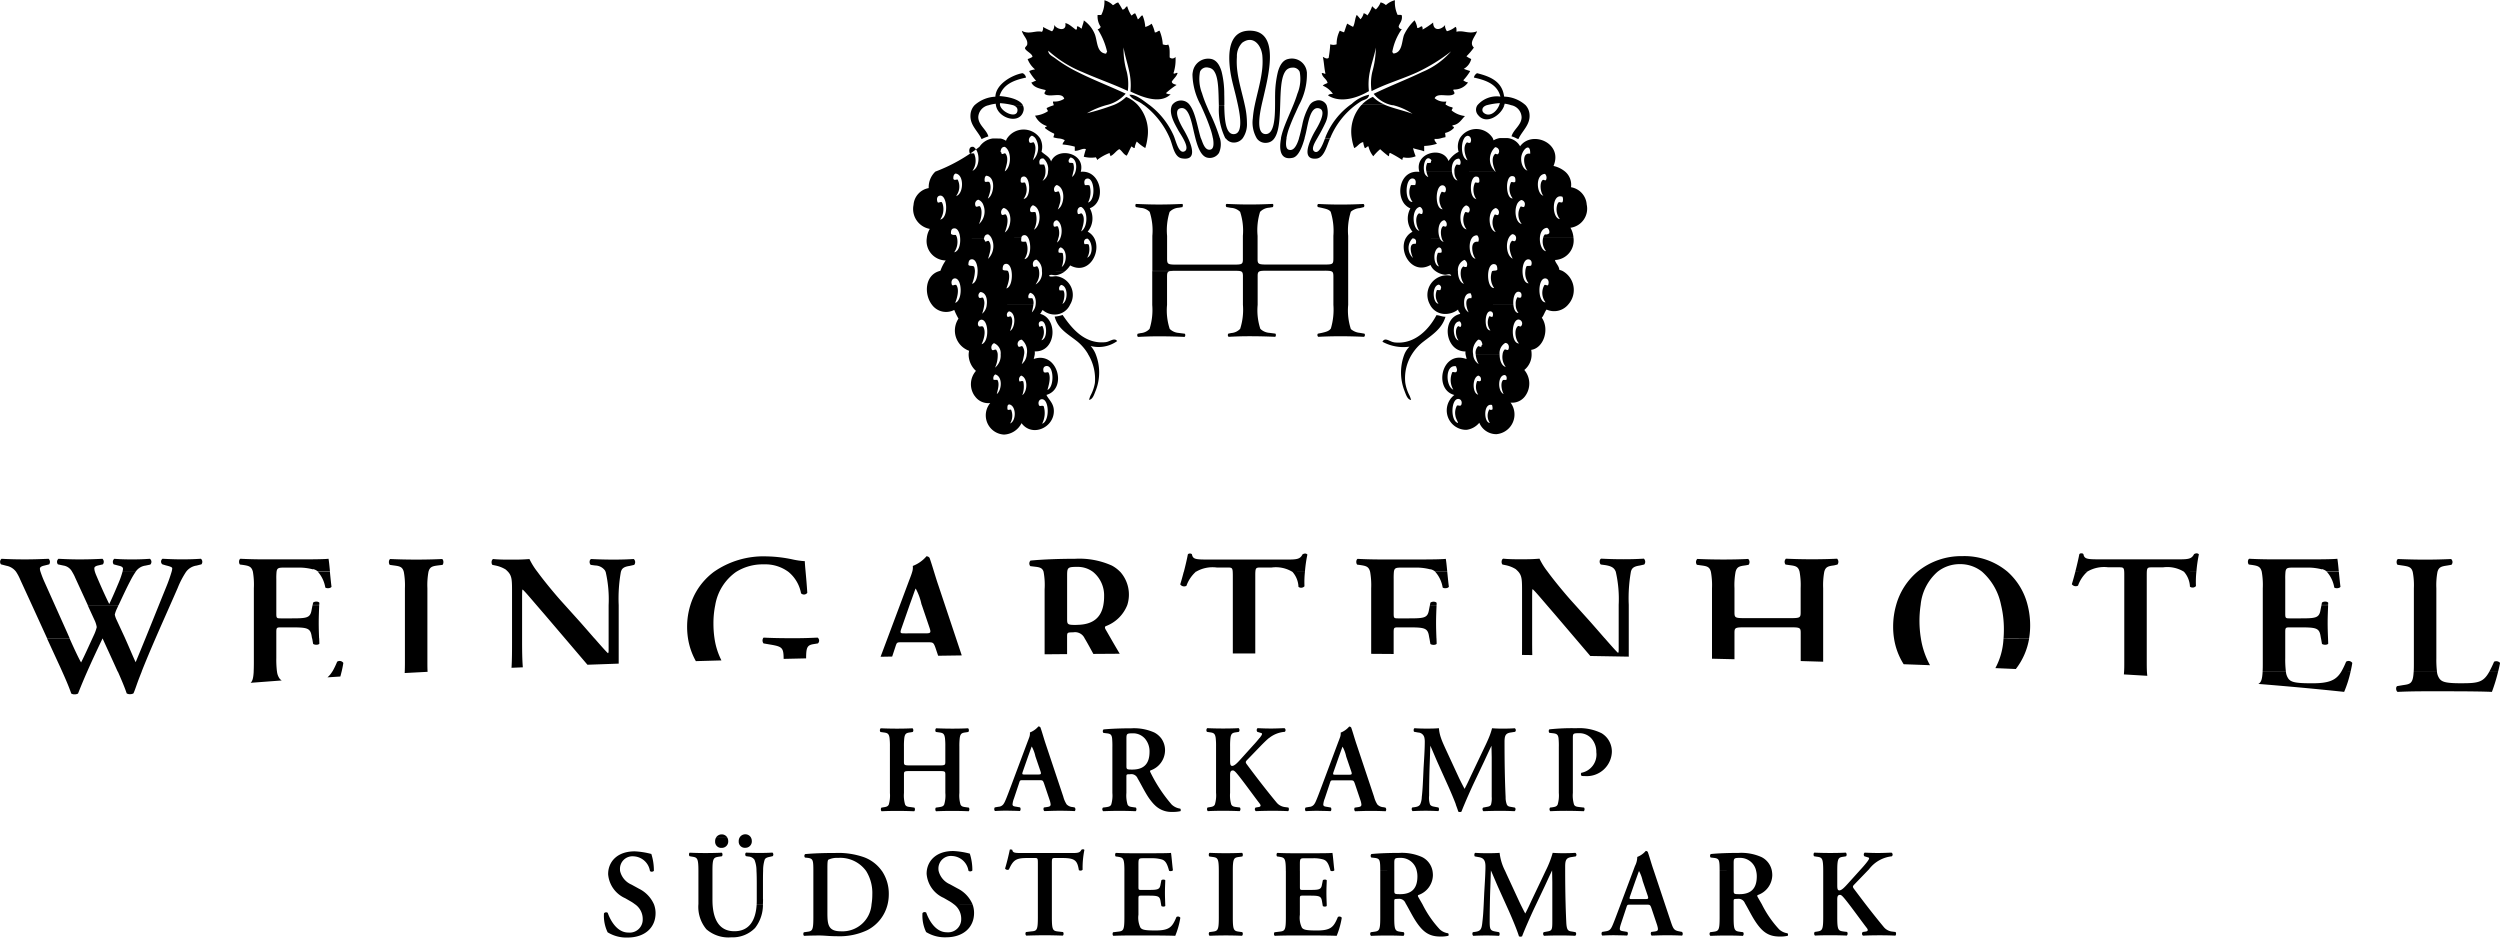 <?xml version="1.0" encoding="UTF-8" standalone="no"?><svg xmlns="http://www.w3.org/2000/svg" width="280" height="105" viewBox="0 0 280 105"><g transform="translate(-152.968 -498.114)"><path d="M377.36,569.614a7.734,7.734,0,0,1-.91,3.329l2.291.1a7.59,7.59,0,0,0,1.492-3.434ZM344.51,602.52a.286.286,0,0,0,.029.411q.935-.041,1.828-.04c.6,0,1.208.013,1.8.04a.314.314,0,0,0,.027-.411l-.3-.04c-.638-.085-.76-.125-.76-1.6v-1.782c0-.293.012-.308.419-.308a.761.761,0,0,1,.842.474c.024.045.051.088.078.135.309.531.655,1.223.993,1.76.825,1.3,1.531,1.847,2.831,1.847a3.53,3.53,0,0,0,.9-.085.261.261,0,0,0-.027-.281,1.71,1.71,0,0,1-.935-.436,11.877,11.877,0,0,1-1.94-2.81h0c-.143-.253-.3-.519-.458-.8-.054-.083-.083-.2,0-.236a2.4,2.4,0,0,0,1.626-2.206,2.8,2.8,0,0,0-.041-.486,2.172,2.172,0,0,0-1.152-1.552,5.539,5.539,0,0,0-2.576-.474c-1.113,0-2.264.04-3.119.125a.289.289,0,0,0-.012.391l.351.04c.621.068.65.228.652,1.464l1.573.005v-.784c0-.642.012-.685.718-.685a1.815,1.815,0,0,1,1.8,1.466l1.616,0h-1.616a2.52,2.52,0,0,1,.071.6c0,1.329-.609,2-1.938,2-.65,0-.65-.028-.65-.474v-2.121h-1.573v5.214c0,1.479-.122,1.519-.76,1.6Zm-14.389-17.5a2.881,2.881,0,0,0,.338.013,2.814,2.814,0,0,0,3.038-2.707,2.421,2.421,0,0,0-.531-1.552,2.382,2.382,0,0,0-.623-.541,5.643,5.643,0,0,0-2.831-.559,23.988,23.988,0,0,0-3,.125c-.11.055-.11.293-.015.391l.475.055c.355.053.494.153.55.534a8.61,8.61,0,0,1,.034,1.03v5.109a3.652,3.652,0,0,1-.127,1.3l1.828,0a3.5,3.5,0,0,1-.129-1.3v-6.142c0-.506.032-.544.691-.544a1.819,1.819,0,0,1,1.349.546h0a2.254,2.254,0,0,1,.587,1.574,2.078,2.078,0,0,1-1.682,2.316.29.29,0,0,0,.041.351m-1.763,3.908c.6,0,1.208.015,2.006.042a.344.344,0,0,0,.029-.406l-.5-.055c-.331-.038-.521-.065-.631-.288h-1.828c-.107.228-.3.266-.633.316l-.217.028a.305.305,0,0,0,.027.406c.543-.027,1.152-.042,1.748-.042m-10.42,13.589a.317.317,0,0,0,.039.411c.528-.028,1.018-.04,1.451-.04.5,0,.923.013,1.424.04.107-.057.107-.326.012-.411l-.446-.082c-.584-.1-.6-.321-.6-1.241,0-.6.01-1.221.02-1.8l-.543-.005h.543c.01-.529.022-1.025.036-1.431.027-.569.051-1.612.078-2.3l0-.06.027.06h0c.195.436.54,1.263.786,1.825l.859,1.9.348.772c.312.7.893,2.063,1.125,2.823a.379.379,0,0,0,.353,0c.243-.662.923-2.209,1.383-3.186l.195-.409.971-2.045c.251-.544.438-.955.784-1.685h0l.027-.06,0,.06.024,1.238v4.407c0,.95-.041,1.06-.582,1.146l-.368.068c-.134.085-.08.354.027.411.6-.028,1.181-.04,1.819-.04.543,0,1.071.013,1.653.04.149-.057.163-.353.027-.411l-.392-.068c-.433-.058-.584-.156-.623-1.09-.032-.659-.056-1.316-.073-1.978-.034-1.243-.046-2.484-.049-3.725v-.489c0-.739.134-.978.73-1.06l.448-.07a.245.245,0,0,0-.041-.4q-.57.041-1.422.04c-.3,0-.747-.013-1.113-.04a11.073,11.073,0,0,1-.794,2.025h0l-.3.637-1.276,2.68c-.068.151-.131.286-.19.414h0c-.195.424-.346.727-.511,1.038-.139-.251-.382-.732-.536-1.043h0c-.041-.088-.076-.163-.1-.213l-1.492-3.224c-.041-.1-.085-.193-.129-.288a5.842,5.842,0,0,1-.616-2.025c-.5.04-.976.04-1.451.04-.5,0-.867-.013-1.273-.04-.122.04-.136.306-.054.4l.46.083c.528.085.733.379.733,1.033,0,.16,0,.328-.01.506-.022.772-.083,1.679-.127,2.451-.022.479-.041.9-.058,1.278-.037.77-.073,1.369-.146,1.958-.08.85-.19,1.06-.84,1.143Zm3-13.589c.543,0,1.071.013,1.656.04.148-.055.161-.353.027-.408l-.394-.07c-.239-.033-.392-.075-.487-.266l-1.772,0c-.075.173-.222.223-.506.268l-.365.07c-.136.085-.083.353.027.408.6-.027,1.181-.04,1.816-.04m-4.92-.71.161,0h-.161c.117.3.214.579.285.8a.391.391,0,0,0,.351,0c.075-.2.19-.484.324-.8h0c.312-.747.738-1.7,1.057-2.384l1.166-2.454c.258-.559.448-.975.816-1.742l.027,1.3v4.407a2.585,2.585,0,0,1-.078.875l1.772,0a2.185,2.185,0,0,1-.136-.82c-.095-2.066-.122-4.129-.122-6.194a3.137,3.137,0,0,1,.024-.431c.061-.409.246-.564.708-.629l.446-.07a.245.245,0,0,0-.039-.4q-.57.042-1.424.043c-.3,0-.745-.015-1.113-.043a7.711,7.711,0,0,1-.375,1.1c-.214.516-.467,1.023-.723,1.562l-1.273,2.677c-.3.657-.489,1.045-.706,1.451-.175-.321-.528-1.018-.638-1.256l-1.49-3.221c-.183-.406-.37-.8-.511-1.218a4.155,4.155,0,0,1-.234-1.1c-.5.043-.976.043-1.451.043-.5,0-.869-.015-1.276-.043-.122.043-.134.306-.054.4l.46.085a.732.732,0,0,1,.7.617,2.1,2.1,0,0,1,.036.414c0,.852-.08,2.01-.136,2.958-.066,1.451-.095,2.359-.2,3.236a2.052,2.052,0,0,1-.187.83l.684,0-.684,0c-.117.185-.309.266-.652.308l-.231.03a.311.311,0,0,0,.041.408c.528-.027,1.015-.04,1.449-.04.5,0,.923.013,1.424.04.109-.055.109-.323.015-.408l-.448-.085c-.261-.043-.407-.113-.489-.258h0a2.332,2.332,0,0,1-.1-.983c0-1.143.027-2.386.054-3.236.027-.586.054-1.674.083-2.356.19.416.555,1.3.813,1.883l1.205,2.677c.219.491.575,1.311.842,2.018m-2.172-18.61h-.791l.11.639c.175.135.592.135.7-.023,0-.2-.012-.406-.019-.617m-.682-3.983-.051.261.745-.005.007-.233c-.11-.178-.526-.178-.7-.023m0-3.753a1.3,1.3,0,0,1,.56.291l1.329,0c-.063-.654-.122-1.248-.168-1.449-.282.045-1.546.068-2.934.068H307.82c-.954,0-1.974-.023-2.8-.068-.175.09-.2.492-.044.647l.346.045c.633.1.947.16,1.1.76A8.627,8.627,0,0,1,306.54,564v7.342l2.517.018V568.98c0-.559.022-.6.519-.6h1.04c1.882,0,2.25.045,2.4.982l.044.253h.789c-.019-.541-.041-1.118-.041-1.727,0-.724.032-1.431.056-2h-.745l-.1.5c-.151.96-.519.983-2.4.983h-1.04c-.5,0-.519-.023-.519-.6v-3.773a8.246,8.246,0,0,1,.022-.827l-1.86,0,1.86,0c.058-.464.251-.486.908-.486h1.449a6.206,6.206,0,0,1,1.733.2m1.889.291h-1.329a3.511,3.511,0,0,1,.816,1.742c.173.133.606.09.694-.09-.061-.449-.122-1.076-.18-1.652m-3.538-46.558a5.881,5.881,0,0,1-.295-.915c.385.153.876.2,1.247.366v-.609a5.277,5.277,0,0,0,1.424-.243c-.083-.168-.348-.376-.239-.549a1.816,1.816,0,0,0,.7-.07h0a3.2,3.2,0,0,1,.489-.113c.056-.185-.085-.474,0-.489a1.874,1.874,0,0,0,.949-.546c.058-.231-.292-.133-.119-.306.7-.093.962-.639,1.366-1.035a2.889,2.889,0,0,1-1.483-.612c-.017-.185.19-.236.058-.366a1.607,1.607,0,0,1-.652-.256l-6.065,0a6.781,6.781,0,0,1,2.264.985c-.986-.369-2.111-.592-3.065-.988l-2.649,0a4.447,4.447,0,0,0-1.086,3.72,5.856,5.856,0,0,0,.27,1.106c.394-.163.55-.572,1.008-.669a2.386,2.386,0,0,0,.178.669c.2,0,.2-.2.416-.183a2.655,2.655,0,0,0,.536,1.1,5.708,5.708,0,0,1,.772-.792,11.781,11.781,0,0,0,.949.792c.1-.078,0-.363.178-.366a12.92,12.92,0,0,1,1.366.795.3.3,0,0,1,.117-.306,2.3,2.3,0,0,0,1.366-.123m-27.394,12.855h-2.111v3.8a7.017,7.017,0,0,1-.3,2.682,1.509,1.509,0,0,1-1,.471l-.326.068c-.088.11-.066.313.044.356.891-.043,1.456-.065,2.325-.065,1,0,1.911.023,2.887.065a.3.3,0,0,0,.022-.356l-.694-.09a1.6,1.6,0,0,1-1-.449,6.633,6.633,0,0,1-.3-2.682V529.16c0-.5.024-.654.46-.7m16.4-7.432v0a.262.262,0,0,0,.037.276l.433.09c.348.09.806.155,1,.446a7.163,7.163,0,0,1,.3,2.685v2.5c0,.672-.044.717-1.023.717h-6.427c-.879,0-1.018-.053-1.04-.5V524.53a6.878,6.878,0,0,1,.278-2.685,1.54,1.54,0,0,1,1.023-.469l.411-.068a.442.442,0,0,0,.046-.271v-.005h0a.134.134,0,0,0-.063-.08c-.954.043-1.738.065-2.605.065s-1.565-.023-2.564-.065a.162.162,0,0,0-.073.08l2.656,0-2.656,0a.337.337,0,0,0,.051.271l.521.09a1.563,1.563,0,0,1,1.02.446,6.763,6.763,0,0,1,.309,2.685v.226l0,2.5c-.02.461-.158.5-1.018.5h-6.427c-1,0-1.044-.068-1.044-.717v-2.5a6.847,6.847,0,0,1,.282-2.685,1.54,1.54,0,0,1,1.023-.469l.411-.068a.441.441,0,0,0,.046-.271v-.005h0a.133.133,0,0,0-.063-.08c-.954.043-1.738.065-2.605.065s-1.566-.023-2.564-.065a.162.162,0,0,0-.073.08l2.656,0-2.656,0a.336.336,0,0,0,.051.271l.521.09a1.563,1.563,0,0,1,1.02.446,6.791,6.791,0,0,1,.3,2.685v3.933l2.111,0c.144-.015.334-.018.584-.018h6.427c.275,0,.475.005.623.02l1.478,0-1.478,0c.321.043.385.165.4.5l0,3.231v.067a6.984,6.984,0,0,1-.309,2.682,1.51,1.51,0,0,1-1,.471l-.326.068c-.088.11-.066.313.044.356.891-.043,1.456-.065,2.325-.065,1,0,1.911.023,2.887.065a.3.3,0,0,0,.022-.356l-.694-.09a1.6,1.6,0,0,1-1-.449,6.66,6.66,0,0,1-.3-2.682v-3.329c.015-.313.088-.429.409-.474h0a5.825,5.825,0,0,1,.626-.023h6.427a5.078,5.078,0,0,1,.572.02h.007c.414.048.443.2.443.7v3.108a7.453,7.453,0,0,1-.282,2.64c-.2.291-.521.378-1,.491l-.455.09a.25.25,0,0,0,.044.356c.782-.043,1.629-.065,2.476-.065s1.78.023,2.649.065a.251.251,0,0,0,.044-.356l-.521-.09a1.765,1.765,0,0,1-1-.424,6.789,6.789,0,0,1-.3-2.707V524.53a6.926,6.926,0,0,1,.3-2.707,1.742,1.742,0,0,1,1-.4l.455-.113a.269.269,0,0,0,.029-.276l-4.1,0,4.1,0a.188.188,0,0,0-.071-.075c-.891.043-1.607.065-2.607.065-.847,0-1.585-.023-2.454-.065a.17.17,0,0,0-.078.078Zm-3.253-6.154c-.334-.12-.317-.732-.219-1.289l-.616,0c-.229,1.171-.156,2.522,1.31,2.2.648-.14,1.069-1.253,1.332-2.2l-.626.005c-.241.787-.6,1.5-1.181,1.284m-7.043-1.284a1.1,1.1,0,0,0,.869.491,1.253,1.253,0,0,0,1.052-.5Zm3.318,56.018v-3.723h-2.515V571.3h2.515Zm-2.515-3.723h2.515v-3.231c0-.205,0-.368.01-.491l-1.268,0,1.268,0c.027-.459.136-.486.577-.486h1.237a3.548,3.548,0,0,1,2.345.492,2.678,2.678,0,0,1,.669,1.674.5.5,0,0,0,.672-.068,10.848,10.848,0,0,1,.051-1.607h-1.147l1.147-.005a15.205,15.205,0,0,1,.275-1.938.335.335,0,0,0-.282-.113.611.611,0,0,0-.261.09c-.261.514-.584.581-1.648.581h-8.85c-1.475,0-1.78-.023-1.887-.581a.248.248,0,0,0-.217-.09.269.269,0,0,0-.241.09c-.092.486-.256,1.2-.453,1.965l1.346-.008a3.663,3.663,0,0,1,2.34-.484h1.215c.441,0,.55.028.577.492.007.128.01.288.01.491Zm3.163,14.324c.163.043.148.153-.095.474-.02.028-.041.055-.068.088l1.064,0a3.189,3.189,0,0,1,1.755-.692.252.252,0,0,0-.041-.411c-.487.015-.908.04-1.49.04-.5,0-.949-.013-1.519-.04a.305.305,0,0,0-.027.411Zm7.742-66.627a8.825,8.825,0,0,1,2.873-3.72l-.626,0a8.307,8.307,0,0,0-2.7,3.422c-.027.06-.066.165-.114.3Zm2.4-3.828c-.051.038-.1.075-.153.108l.626,0c.192-.143.392-.281.6-.411.319-.2.808-.19.889-.732a4.151,4.151,0,0,0-1.957,1.038m2.374-.795a4,4,0,0,0-1.261.9l2.649-.005a3.971,3.971,0,0,1-1.388-.9m2.374,27.494c-.5-.063-1-.619-1.3-.06a4.908,4.908,0,0,0,3.029.549,2.554,2.554,0,0,0-.562.832h0a5.674,5.674,0,0,0-.027,4.044c.08.2.153.418.246.614h0c.122.256.278.456.521.484a3.249,3.249,0,0,0-.168-.484,4.64,4.64,0,0,1-.484-1.466,5.019,5.019,0,0,1,.75-3.178h0a5.36,5.36,0,0,1,1.263-1.394c1-.772,2.1-1.459,2.493-2.8-.389-.005-.64-.153-1.01-.183-.789,1.514-2.415,3.344-4.75,3.048M306.5,602.52a.286.286,0,0,0,.029.411q.935-.041,1.828-.04c.6,0,1.208.013,1.8.04a.314.314,0,0,0,.027-.411l-.3-.04c-.638-.085-.76-.125-.76-1.6v-1.782c0-.293.012-.308.419-.308a.761.761,0,0,1,.842.474c.024.045.051.088.078.135.307.531.655,1.223.993,1.76.825,1.3,1.531,1.847,2.831,1.847a3.53,3.53,0,0,0,.9-.085.261.261,0,0,0-.027-.281,1.711,1.711,0,0,1-.935-.436,11.879,11.879,0,0,1-1.94-2.81h0c-.144-.253-.3-.519-.458-.8-.053-.083-.083-.2,0-.236a2.4,2.4,0,0,0,1.626-2.206,2.8,2.8,0,0,0-.041-.486,2.172,2.172,0,0,0-1.152-1.552,5.54,5.54,0,0,0-2.576-.474c-1.113,0-2.264.04-3.119.125a.289.289,0,0,0-.012.391l.351.04c.621.068.65.228.652,1.464l1.573.005v-.784c0-.642.012-.685.718-.685a1.815,1.815,0,0,1,1.8,1.466l1.617,0h-1.617a2.516,2.516,0,0,1,.071.6c0,1.329-.609,2-1.938,2-.65,0-.65-.028-.65-.474v-2.121h-1.573v5.214c0,1.479-.122,1.519-.76,1.6Zm-3.925-17.637c-.324,0-.365,0-.217-.406l.57-1.632c.243-.657.353-1.005.407-1.1a3.985,3.985,0,0,1,.407,1.1l.57,1.675c.11.336.054.364-.324.364Zm-.217.629h1.8c.38,0,.419,0,.555.376l.638,1.892a1.946,1.946,0,0,1,.095.444c0,.208-.124.258-.448.3l-.3.043a.33.33,0,0,0,.039.408c.475-.012,1.071-.04,1.655-.04.7,0,1.205.013,1.763.04a.311.311,0,0,0-.015-.408l-.2-.043a1.056,1.056,0,0,1-.7-.3,2.9,2.9,0,0,1-.373-.86l-1.953-5.846c-.085-.246-.163-.5-.241-.747h0c-.119-.393-.236-.785-.368-1.166a.267.267,0,0,0-.231-.113,2.356,2.356,0,0,1-.947.672,1.338,1.338,0,0,1-.107.614c-.041.123-.093.258-.151.4l-1.858,4.968c-.285.752-.5,1.339-.665,1.7a1.611,1.611,0,0,1-.209.373h0a.724.724,0,0,1-.533.268l-.407.07a.325.325,0,0,0,.012.408c.475-.027.9-.04,1.344-.04.555.015,1,.013,1.436.04.107-.055.122-.311.027-.408l-.392-.07c-.3-.043-.438-.073-.448-.263l-.446,0,.446,0a2.309,2.309,0,0,1,.163-.667l.555-1.669c.122-.376.107-.376.46-.376m-5.373,10.145,1.573.005v-.6c0-.8,0-.825.582-.825h.906a3.854,3.854,0,0,1,1.083.125c.438.113.643.461.859,1.271.107.083.38.055.433-.055-.08-.6-.163-1.7-.217-1.94-.178.028-.967.04-1.836.04h-2.583c-.6,0-1.234-.013-1.75-.04-.107.055-.122.306-.027.4l.217.028c.633.1.757.14.76,1.589m-1.261,6.871c-.1.1-.08.348.027.4.611-.028,1.439-.04,2.035-.04h1.544c1.582,0,2.754.013,3.35.04a9.189,9.189,0,0,0,.57-2.023.318.318,0,0,0-.436-.085c-.472,1.133-.772,1.537-2.5,1.509-1.134,0-1.366-.113-1.526-.309a2.527,2.527,0,0,1-.231-1.451V598.8c0-.349.015-.376.324-.376h.65c1.176,0,1.407.028,1.5.614l.061.353.034.2c.11.085.37.085.438-.013,0-.062,0-.128,0-.191-.015-.4-.034-.819-.034-1.276,0-.517.027-1.018.039-1.4-.068-.11-.329-.11-.438-.012l-.095.474c-.095.6-.326.614-1.5.614h-.65c-.309,0-.324-.013-.324-.376v-1.757h-1.573v5.219c0,1.479-.122,1.522-.76,1.592Zm-6.245-6.869.786,0h-.786v5.214c0,1.479-.122,1.519-.76,1.6l-.3.04a.315.315,0,0,0,.027.411c.6-.028,1.234-.04,1.831-.04s1.208.013,1.8.04a.314.314,0,0,0,.027-.411l-.3-.04c-.635-.085-.757-.125-.757-1.6v-5.214c0-1.449.127-1.492.757-1.574l.3-.043c.1-.1.08-.353-.027-.408-.6.028-1.208.04-1.8.04q-.935,0-1.831-.04c-.107.055-.122.311-.027.408l.3.043c.633.082.757.125.76,1.571m-1.3-15.983a.315.315,0,0,0-.027.411l.258.042c.453.058.648.1.721.649a7.92,7.92,0,0,1,.039.953v5.184a3.515,3.515,0,0,1-.132,1.306h.689l-.689,0c-.107.223-.3.258-.628.308l-.19.03a.314.314,0,0,0,.027.408c.489-.027,1.125-.04,1.721-.04s1.208.013,1.845.04a.314.314,0,0,0,.027-.408l-.338-.043c-.331-.043-.521-.075-.631-.3a3.587,3.587,0,0,1-.129-1.3v-1.77c0-.4-.027-.737.312-.737.122,0,.229.11.326.208.5.529,2.113,2.787,2.683,3.512a.591.591,0,0,1,.058.093l1.877,0h-1.877c.078.143.029.246-.153.281l-.365.058a.257.257,0,0,0,.027.408c.6-.027,1.208-.04,1.87-.04.721,0,1.261.013,1.736.04.11-.043.122-.338.027-.408l-.324-.043a1.5,1.5,0,0,1-.769-.3,1.471,1.471,0,0,1-.234-.233c-.976-1.173-2.264-2.83-3.335-4.279-.151-.21-.122-.293.039-.461l1.656-1.715c.314-.313.565-.559.806-.755l-1.064,0c-.185.236-.509.612-.665.772l-1.383,1.532c-.448.5-.76.822-1.018.822-.217,0-.229-.251-.229-.627v-1.547a7.921,7.921,0,0,1,.039-.953h0c.073-.551.265-.592.721-.649l.229-.042a.315.315,0,0,0-.027-.411c-.528.028-1.139.04-1.736.04-.623,0-1.232-.013-1.789-.04m-3.021-16.1a.535.535,0,0,0,.694.158,3.821,3.821,0,0,1,1.044-1.564l-1.346,0c-.119.466-.253.948-.392,1.4M278.9,595.656l1.573.005v-.6c0-.8,0-.825.582-.825h.906a3.855,3.855,0,0,1,1.083.125c.438.113.643.461.859,1.271.107.083.38.055.433-.055-.083-.6-.163-1.7-.217-1.94-.178.028-.966.04-1.836.04H279.7c-.594,0-1.232-.013-1.748-.04-.107.055-.122.306-.027.4l.217.028c.633.1.757.14.76,1.589m-1.261,6.871c-.095.1-.08.348.027.4.611-.028,1.439-.04,2.033-.04h1.546c1.583,0,2.754.013,3.35.04a9.185,9.185,0,0,0,.57-2.023.318.318,0,0,0-.436-.085c-.475,1.133-.772,1.537-2.5,1.509-1.135,0-1.366-.113-1.529-.309a2.553,2.553,0,0,1-.229-1.451V598.8c0-.349.015-.376.324-.376h.65c1.176,0,1.407.028,1.5.614l.058.353.037.2c.11.085.37.085.438-.013l-.007-.191c-.012-.4-.032-.819-.032-1.276,0-.517.024-1.018.039-1.4-.068-.11-.329-.11-.438-.012l-.095.474c-.095.6-.326.614-1.5.614h-.65c-.309,0-.324-.013-.324-.376v-1.757H278.9v5.219c0,1.479-.122,1.522-.76,1.592ZM276.5,588.562a.283.283,0,0,0,.029.408q.935-.041,1.828-.04c.6,0,1.208.013,1.8.04.11-.055.122-.311.027-.408l-.3-.043c-.331-.043-.521-.075-.631-.3a3.58,3.58,0,0,1-.129-1.3v-1.785c0-.293.012-.306.419-.306a.758.758,0,0,1,.842.474c.324.542.7,1.309,1.071,1.9a6.258,6.258,0,0,0,.789,1.03h.007a2.612,2.612,0,0,0,2.038.815,3.565,3.565,0,0,0,.893-.083.265.265,0,0,0-.027-.283,1.732,1.732,0,0,1-.935-.434l-.024-.022h0a16.821,16.821,0,0,1-2.371-3.587c-.054-.085-.08-.2,0-.238a2.4,2.4,0,0,0,1.626-2.206,2.266,2.266,0,0,0-.443-1.409h-1.855a2.186,2.186,0,0,1,.562,1.522c0,1.326-.609,2-1.938,2-.65,0-.65-.028-.65-.474v-3.043c.007-.509.068-.544.718-.544a1.754,1.754,0,0,1,1.307.541l1.855,0a2.333,2.333,0,0,0-.75-.629,5.561,5.561,0,0,0-2.576-.474c-1.11,0-2.264.043-3.119.125a.289.289,0,0,0-.012.391l.353.043c.411.045.562.13.618.546a9.425,9.425,0,0,1,.032,1.03v5.106a3.561,3.561,0,0,1-.129,1.3l.915,0-.915,0c-.109.221-.3.253-.631.3Zm-2.973-20.455c-1.042,0-1.042-.045-1.042-.76V562.7c0-.218,0-.393.012-.534.046-.519.248-.562,1.137-.562a2.854,2.854,0,0,1,1.748.559h0a3.387,3.387,0,0,1,1.246,2.747,5.215,5.215,0,0,1-.085.975l1.685,0-1.685,0c-.275,1.471-1.249,2.213-3.016,2.213m.915,1.5h.913l-.913,0,.061.1c.285.479.6,1.065.92,1.654l2.956-.02q-.467-.778-1.015-1.737h0c-.178-.308-.363-.632-.557-.968-.088-.135-.129-.313,0-.381a4.14,4.14,0,0,0,2.418-2.371h0a3.828,3.828,0,0,0-.8-3.725h-.007a3.794,3.794,0,0,0-.923-.692,8.872,8.872,0,0,0-4.122-.76c-1.777,0-3.623.068-4.988.2a.461.461,0,0,0-.022.624l.565.067c.533.06.794.161.92.559h0a8.064,8.064,0,0,1,.117,1.965v7.282l2.517-.022v-1.946c0-.466.022-.489.672-.489a1.178,1.178,0,0,1,1.285.654m.38-31.826a5.29,5.29,0,0,1,.777,3.244,4.583,4.583,0,0,1-.487,1.406,2.956,2.956,0,0,0-.166.484c.241-.03.394-.228.516-.479h0c.095-.2.17-.421.253-.619a5.556,5.556,0,0,0-.034-4.038Zm0,0h.862a3.127,3.127,0,0,0-.56-.9,3.588,3.588,0,0,0,2.968-.549c-.312-.439-.8.068-1.3.12-2.388.253-3.844-1.635-4.808-3.048a3.631,3.631,0,0,1-.891.183c.348,1.374,1.468,1.935,2.554,2.8a5.253,5.253,0,0,1,1.181,1.386m-8.762,55.529c-.1.489-.3,1.356-.528,2.108a.33.33,0,0,0,.433.1c.5-1.131.867-1.284,2.116-1.284h.76c.351,0,.365.028.365.614v6.031c0,1.479-.122,1.522-.76,1.577l-.57.07a.307.307,0,0,0,.027.4c.869-.028,1.507-.04,2.1-.04s1.205.013,1.991.04c.11-.055.122-.306.027-.4l-.487-.055c-.638-.07-.76-.113-.76-1.592v-6.031c0-.587.015-.614.365-.614h.774c1.451,0,1.707.266,1.884,1.354a.318.318,0,0,0,.421-.043,9.994,9.994,0,0,1,.2-2.218.208.208,0,0,0-.175-.07.373.373,0,0,0-.163.055c-.163.323-.368.364-1.03.364h-5.534c-.92,0-1.11-.013-1.178-.364-.2-.055-.258-.04-.285,0m1.492-8.836.57-1.632c.243-.657.353-1.005.407-1.1a4.075,4.075,0,0,1,.407,1.1l.57,1.675c.107.336.054.364-.326.364h-1.41c-.326,0-.365,0-.217-.406m-2.754,4.016-.407.07a.325.325,0,0,0,.015.408c.475-.027.9-.04,1.342-.04.557.015,1,.013,1.439.04.107-.055.122-.311.027-.408l-.394-.07c-.3-.043-.438-.073-.446-.263l-.446,0,.446,0a2.362,2.362,0,0,1,.161-.667l.557-1.669c.122-.376.107-.376.46-.376h1.8c.38,0,.419,0,.555.376l.638,1.892a1.946,1.946,0,0,1,.095.444c0,.208-.127.258-.448.3l-.3.043a.334.334,0,0,0,.041.408c.475-.012,1.071-.04,1.653-.04.706,0,1.208.013,1.763.04a.313.313,0,0,0-.012-.408l-.2-.043a1.048,1.048,0,0,1-.7-.3,2.955,2.955,0,0,1-.375-.86l-1.953-5.846c-.083-.246-.163-.5-.239-.747h0c-.119-.393-.236-.785-.368-1.166a.267.267,0,0,0-.231-.113,2.372,2.372,0,0,1-.949.672,1.3,1.3,0,0,1-.1.614c-.041.123-.095.258-.151.4l-1.858,4.968c-.285.752-.5,1.339-.665,1.7a1.811,1.811,0,0,1-.209.373h0a.729.729,0,0,1-.536.268m-8.093,11.857a.3.3,0,0,0-.421.055,4.271,4.271,0,0,0,.407,2.123,4.014,4.014,0,0,0,2.225.587c1.965,0,3.145-1.131,3.145-2.723a2.735,2.735,0,0,0-.183-1l-2.116-.005a2,2,0,0,1,.859,1.67,1.46,1.46,0,0,1-1.612,1.494c-1.329,0-2.062-1.494-2.306-2.206m5.174-.958a3.523,3.523,0,0,0-1.675-1.75l-.842-.461a2.2,2.2,0,0,1-1.273-1.517h-.426l.426,0a1.163,1.163,0,0,1-.015-.183,1.4,1.4,0,0,1,1.534-1.467,1.942,1.942,0,0,1,1.826,1.645l.411.005a.08.08,0,0,0,.027-.03,6.033,6.033,0,0,0-.285-1.885,8.816,8.816,0,0,0-1.858-.293c-1.811,0-2.8.983-2.96,2.209h0a2.78,2.78,0,0,0-.019.346,3.217,3.217,0,0,0,1.911,2.695l.582.336a3.941,3.941,0,0,1,.523.351Zm-.445-3.73,0,.013a.347.347,0,0,0,.409-.008Zm-23.014,3.183v-1.66c0-.514,0-1.05.017-1.524a3.991,3.991,0,0,1,.173-1.226c.093-.223.338-.278.6-.333l.3-.07a.279.279,0,0,0-.027-.4c-.5.028-.867.04-1.436.04-.528,0-1.044-.013-1.5-.04-.136.043-.151.3-.029.4l.273.043a.862.862,0,0,1,.677.361,3.241,3.241,0,0,1,.226,1.226h0c.029.484.032,1.03.032,1.524v1.742c0,.158,0,.311-.012.461l.7,0c.01-.178.015-.361.015-.546m-1.356-6.894-1.268,0a.783.783,0,0,0-.1.419.683.683,0,0,0,.747.727.715.715,0,0,0,.718-.782.73.73,0,0,0-.095-.359m-1.268-.008,1.268,0a.716.716,0,0,0-.623-.363.731.731,0,0,0-.645.361m-5.58,1.692c-.107.055-.122.3-.027.4l.231.043c.633.095.757.138.76,1.587h0v3.728h.453l-.453,0a3.915,3.915,0,0,0,.894,2.828,3.768,3.768,0,0,0,2.792.9,3.5,3.5,0,0,0,2.659-1.048,4.221,4.221,0,0,0,.881-2.672l-.7,0c-.1,1.855-.852,3.038-2.5,3.038-1.719,0-2.344-1.346-2.442-3.043-.007-.168-.012-.333-.012-.5v-3.224c0-1.449.127-1.492.76-1.587l.3-.043c.095-.1.083-.341-.027-.4-.6.028-1.208.04-1.816.04s-1.208-.013-1.75-.04m4.2-1.685-1.268,0a.784.784,0,0,0-.1.419.683.683,0,0,0,.747.727.715.715,0,0,0,.718-.782.729.729,0,0,0-.095-.359m-1.268-.008,1.268,0a.716.716,0,0,0-.623-.363.731.731,0,0,0-.645.361m-42.973-18.61a2.576,2.576,0,0,1-.545.662l1.441-.093c.054-.19.1-.386.146-.569Zm-8.808.005c-.037.725-.134,1.081-.346,1.269l3.484-.263a.954.954,0,0,1-.234-.205,1.621,1.621,0,0,1-.295-.8Zm-12.536-.005-2.685.005c.426.965.8,1.85.993,2.452a.674.674,0,0,0,.39.09.746.746,0,0,0,.37-.09c.195-.424.368-1.028.694-1.853.078-.2.158-.406.239-.6m.954-11.972a.432.432,0,0,0-.044-.647c-.694.045-1.215.068-1.974.068-.823,0-1.432-.023-2.016-.068a.455.455,0,0,0-.066.624l.606.158c.3.065.436.178.436.333a1.523,1.523,0,0,1-.058.336l1.473,0a1.559,1.559,0,0,1,1.1-.689Zm-8.46,1.364,1.453,3.164,3.46,0c.424-.9.881-1.9,1.29-2.67a9.209,9.209,0,0,1,.614-1.05l-1.473,0a9.146,9.146,0,0,1-.419,1.2c-.348.827-.694,1.652-1.064,2.412-.5-1.005-1-2.143-1.475-3.261a3.529,3.529,0,0,1-.129-.356,1.449,1.449,0,0,1-.066-.381c0-.155.129-.245.368-.311l.587-.135a.456.456,0,0,0-.044-.624c-.867.045-1.714.068-2.581.068-.738,0-1.453-.023-2.342-.068a.44.44,0,0,0-.066.624l.628.135a1.325,1.325,0,0,1,.962.692l1.653,0-1.653,0a5.807,5.807,0,0,1,.3.554m-4.808,3.164,1.7,3.723,2.53,0c-.076-.166-.151-.339-.229-.519l-1.434-3.2-1.147-2.562a11.255,11.255,0,0,1-.453-1.161,1.253,1.253,0,0,1-.068-.336c0-.2.217-.291.5-.356l.543-.135a.488.488,0,0,0-.066-.624c-1.04.045-1.865.068-2.646.068-.932,0-1.843-.023-2.624-.068a.444.444,0,0,0-.066.624l.609.158a1.743,1.743,0,0,1,1.079.669h1.463l-1.463,0a5.347,5.347,0,0,1,.482.912Zm18.995-4.55a.454.454,0,0,0-.063-.624c-.674.045-1.346.068-2.084.068s-1.41-.023-2.213-.068a.392.392,0,0,0-.022.624l.37.113c.348.088.738.178.738.333a1.684,1.684,0,0,1-.068.378,17.358,17.358,0,0,1-.6,1.7c-.273.672-.548,1.351-.82,2.025l.767,0-.767,0c-.5,1.246-1.005,2.5-1.5,3.717-.375.92-.745,1.822-1.108,2.695-.192-.373-.738-1.692-1.19-2.695h0l-.022-.053L166,567.483a2.32,2.32,0,0,1-.175-.536,3.125,3.125,0,0,1,.219-.627c.066-.14.134-.286.2-.431h-3.46l.825,1.795a2.916,2.916,0,0,1,.195.669,4.736,4.736,0,0,1-.3.85c-.063.138-.127.273-.19.409-.46,1-.862,1.907-1.264,2.695-.195-.318-.665-1.284-1.29-2.695h-2.53l1.2,2.607q.267.571.509,1.115c.411.91.762,1.735,1.01,2.457a.669.669,0,0,0,.39.09.746.746,0,0,0,.37-.09q.486-1.237,1.025-2.457c.55-1.251,1.132-2.487,1.721-3.717h0l0-.013,0,.008,1.049,0h-1.049c.489,1.086,1.137,2.474,1.692,3.72l2.685,0c.485-1.223,1-2.444,1.551-3.715h0c.516-1.188,1.061-2.414,1.639-3.725.275-.619.555-1.256.842-1.915a9.817,9.817,0,0,1,.932-1.8h0a1.767,1.767,0,0,1,1.191-.719Zm13.186,8.272h-.789l.11.639c.175.135.592.135.7-.023q-.011-.3-.022-.617m-.679-3.983-.054.261.745-.005c0-.08.007-.158.01-.233-.11-.178-.526-.178-.7-.023m0-3.753a1.3,1.3,0,0,1,.56.291l1.329,0c-.063-.654-.122-1.248-.168-1.449-.282.045-1.546.068-2.936.068h-4.136c-.954,0-1.972-.023-2.8-.068-.173.09-.195.492-.044.647l.348.045c.631.1.947.16,1.1.76A8.629,8.629,0,0,1,181.4,564v8.307c0,.409-.007.749-.022,1.028l2.61-.005a10.756,10.756,0,0,1-.073-1.514V568.98c0-.559.022-.6.521-.6h1.037c1.884,0,2.252.045,2.4.982l.044.253h.789c-.02-.541-.041-1.118-.041-1.727,0-.724.032-1.431.054-2h-.745l-.1.5c-.151.96-.519.983-2.4.983h-1.037c-.5,0-.521-.023-.521-.6v-3.773a7.427,7.427,0,0,1,.024-.827l-1.862,0,1.862,0c.056-.464.248-.486.906-.486h1.451a6.206,6.206,0,0,1,1.733.2m2.067,1.943c-.061-.449-.122-1.076-.178-1.652h-1.329a3.534,3.534,0,0,1,.813,1.742c.175.133.609.09.694-.09m1.132,9.513c.085-.361.153-.7.192-.98a.5.5,0,0,0-.694-.133,8.807,8.807,0,0,1-.54,1.115Zm11.3-11.96c.151-.158.129-.567-.044-.657-.954.045-1.931.065-2.885.065q-1.5,0-2.929-.065c-.173.09-.195.5-.044.657l.477.068c.628.083.945.14,1.093.727a8.426,8.426,0,0,1,.122,1.837v8.3c0,.4-.007.742-.019,1.028,0,.053-.007.106-.01.153l2.566-.135v-.013l-1.074,0,1.074,0c-.015-.283-.02-.621-.02-1.028V564a8.46,8.46,0,0,1,.119-1.837h-1.378l1.378,0c.151-.584.465-.642,1.093-.724Zm17.02,8.24c-.589-.677-1.22-1.4-1.626-1.86l-1.677-1.862-.492-.546c-.5-.564-1.716-1.99-2.581-3.176h0a7.8,7.8,0,0,1-.908-1.452c-.519.045-1.04.065-1.495.065-.543,0-1.736.025-2.561-.065-.217.068-.239.521-.085.657l.324.068a3.466,3.466,0,0,1,1.152.446,3.647,3.647,0,0,1,.29.281l1.75,0-1.75,0c.441.5.426.988.426,2.457v5.287c0,1.028,0,2.121-.058,2.985l1.268-.053c-.075-.88-.083-1.97-.083-2.933v-4.349c0-1.183,0-1.429.066-1.429.278.253.74.8,1.556,1.752h0c.265.308.567.659.913,1.058l2.271,2.665,2.513,2.948,3.5-.125v-6.543a17.041,17.041,0,0,1,.243-3.725l-1.7,0a13.677,13.677,0,0,1,.329,3.72c0,.17,0,.339,0,.5v4.349c0,.356,0,.469-.066.534-.119-.073-.789-.825-1.514-1.662Zm4.448-8.24a.48.48,0,0,0-.044-.657c-.781.045-1.346.065-2.279.065-.845,0-1.648-.02-2.493-.065-.217.068-.239.5-.044.657l.5.068a1.379,1.379,0,0,1,1.086.556c.027.05.054.108.08.171l1.7-.005c.02-.06.039-.115.061-.166.151-.356.521-.444.932-.511Zm2.215,38.02a3.537,3.537,0,0,0-1.677-1.75l-.84-.461a2.2,2.2,0,0,1-1.276-1.517h-.426l.426,0a1.156,1.156,0,0,1-.012-.183,1.4,1.4,0,0,1,1.531-1.467,1.942,1.942,0,0,1,1.826,1.645l.411.005a.079.079,0,0,0,.027-.03,6.032,6.032,0,0,0-.285-1.885,8.814,8.814,0,0,0-1.858-.293c-1.811,0-2.8.983-2.96,2.209h0a3.327,3.327,0,0,0-.02.346,3.217,3.217,0,0,0,1.911,2.695l.582.336a3.936,3.936,0,0,1,.523.351Zm-.448-3.73,0,.013a.343.343,0,0,0,.407-.008Zm.628,4.73a2.788,2.788,0,0,0-.18-1l-2.118-.005a2,2,0,0,1,.859,1.67,1.46,1.46,0,0,1-1.612,1.494c-1.329,0-2.062-1.494-2.306-2.206a.3.3,0,0,0-.421.055,4.239,4.239,0,0,0,.409,2.123,4,4,0,0,0,2.223.587c1.965,0,3.145-1.131,3.145-2.723m16.994-35.879c-.058-.955-.131-1.727-.187-2.346h0c-.046-.507-.083-.905-.092-1.206a8.631,8.631,0,0,1-1.388-.2,15.018,15.018,0,0,0-2.885-.336,9.716,9.716,0,0,0-5.921,1.74h0a7.315,7.315,0,0,0-.993.895,7.222,7.222,0,0,0-1.629,2.823h0a8.175,8.175,0,0,0-.365,2.427,8.332,8.332,0,0,0,.1,1.3h0a7.6,7.6,0,0,0,.879,2.547l2.866-.08a7.937,7.937,0,0,1-.777-2.466,11.273,11.273,0,0,1-.119-1.659,9.949,9.949,0,0,1,.2-2.063l-.8,0h.8a5.682,5.682,0,0,1,2.33-3.72h0a5.6,5.6,0,0,1,3.124-.85,4.34,4.34,0,0,1,2.756.85h0a4.034,4.034,0,0,1,1.4,2.389.458.458,0,0,0,.694-.043m1.254,5.1-3.107,0,3.107,0a.31.31,0,0,0-.1-.093c-.935.045-1.673.068-2.649.068-1.495,0-2.537-.023-3.384-.068a.266.266,0,0,0-.078.093h0v.005a.535.535,0,0,0,.061.552l.779.133c1.334.226,1.463.359,1.475,1.6l2.517-.057c0-1.3.141-1.5.932-1.612l.39-.065a.426.426,0,0,0,.061-.552m7.109,26.05a4.241,4.241,0,0,0-2.013-1.552,8.688,8.688,0,0,0-3.2-.474c-1.329,0-2.413.04-3.389.125a.288.288,0,0,0-.015.391l.285.028c.618.08.65.241.652,1.476l1.573.005v-.241c0-.654.012-.947.107-1.033a2.321,2.321,0,0,1,1.1-.2,3.575,3.575,0,0,1,3.133,1.474h0a4.647,4.647,0,0,1,.689,2.632,6.562,6.562,0,0,1-.088,1.093,3.256,3.256,0,0,1-3.411,3.023c-1.436,0-1.531-.724-1.531-2.078v-4.675h-1.573v5.219c0,1.479-.124,1.522-.76,1.6l-.3.043c-.095.1-.08.348.027.4.6-.028,1.208-.04,1.724-.04s1.137.083,1.965.083a7.284,7.284,0,0,0,3.362-.669,4.4,4.4,0,0,0,2.3-2.913,4.753,4.753,0,0,0,.131-1.108,4.547,4.547,0,0,0-.767-2.617l-1.03,0Zm-.139-15.986a.315.315,0,0,0-.027.411l.3.042c.455.058.648.1.721.649a7.923,7.923,0,0,1,.039.953v5.187a3.585,3.585,0,0,1-.129,1.3h.531l-.531,0c-.11.223-.3.258-.631.308l-.19.03c-.095.1-.08.353.027.408.516-.027,1.127-.04,1.724-.04s1.205.013,1.911.04c.107-.055.122-.311.027-.408l-.407-.058c-.329-.035-.521-.063-.631-.285a3.586,3.586,0,0,1-.129-1.3v-2.051c0-.376.041-.4.733-.4h3.172c.691,0,.73.028.73.4v2.051a3.506,3.506,0,0,1-.129,1.3l.915,0-.915,0c-.107.221-.3.253-.628.3l-.3.043c-.095.1-.08.353.027.408q.895-.041,1.831-.04c.6,0,1.208.013,1.8.04.107-.055.122-.311.027-.408l-.3-.043c-.329-.043-.521-.075-.628-.3h0a3.579,3.579,0,0,1-.129-1.3v-5.187a7.82,7.82,0,0,1,.041-.953h0c.073-.551.265-.592.718-.649l.246-.042a.315.315,0,0,0-.029-.411c-.54.028-1.152.04-1.748.04s-1.208-.013-1.831-.04a.318.318,0,0,0-.027.411l.3.042c.453.058.645.1.718.649a7.928,7.928,0,0,1,.039.953v1.687c0,.389-.039.416-.73.416h-3.172c-.691,0-.733-.027-.733-.416v-1.687a7.9,7.9,0,0,1,.039-.953h0c.073-.551.265-.592.721-.649l.231-.042a.318.318,0,0,0-.029-.411c-.528.028-1.137.04-1.733.04s-1.234-.013-1.831-.04m4.609-13.787.876,2.577c.173.534.085.579-.521.579H254.31c-.521,0-.584,0-.348-.647l.876-2.509.036-.105c.389-1.048.562-1.607.65-1.765a6.512,6.512,0,0,1,.65,1.765Zm.506-5.465A3.821,3.821,0,0,1,255.2,561.5a1.571,1.571,0,0,1-.068.669c-.076.276-.2.594-.343.96l-1.032,2.762-1.393,3.723-.548,1.464-.224.594,1.3-.023.331-1c.195-.6.173-.6.735-.6h2.887c.606,0,.672,0,.889.6l.307.91,2.644-.038-.638-1.913-1.244-3.723-.743-2.226c-.17-.491-.324-1-.48-1.5-.161-.527-.321-1.051-.5-1.564a.437.437,0,0,0-.37-.178m5.171-43.169a1.968,1.968,0,0,0,.178-1.95h-.475c-.132-.333-.058-.835.416-.732.769.491.762,2.309-.119,2.682m3.625.045c.1-.439.533-1.461.056-2-.187-.03-.209.108-.416.06a.271.271,0,0,0-.117-.243c.037-.308.134-.552.475-.549.791.449.743,2.221.027,2.727h0l-.024.015,0-.012h-4.969Zm-5.4,2.76c-.073.085-.024.005,0-.063a1.715,1.715,0,0,0,.117-1.767c-.256,0-.331.113-.475-.06-.027-.316.046-.524.239-.612.993.1.908,2.234.119,2.5m3.681-1.524c-.192-.163-.431.083-.536-.123-.024-.291.01-.519.178-.609,1.122.11.876,2.171.178,2.559.114-.308.506-1.236.18-1.827m-1.6,2.5a.485.485,0,0,1,.348-.547.958.958,0,0,1,.55.547h8.545a1.875,1.875,0,0,0-.071-1.461c-.217-.045-.329.15-.475,0a.524.524,0,0,1,.239-.732c.786.243.893,1.426.553,2.193h0a1.228,1.228,0,0,1-.436.549,3.84,3.84,0,0,0,.19-.549l-8.545.005a1.909,1.909,0,0,1-.489,2.191c.175-.288.523-1.479.119-2.01-.219-.045-.331.148-.475,0a.593.593,0,0,1-.054-.186m2.155,7.428,1.5,0c-.156-.093-.5.005-.577-.168,0-.359.09-.564.3-.612.37-.083.6.286.689.785.139.77-.054,1.832-.57,1.96.119-.323.519-1.334.178-1.95l-.017-.01Zm.441,3.738,3.932,0a1.052,1.052,0,0,0-.122-.677h-.416a.513.513,0,0,1,.178-.609c.506.13.677.725.611,1.286a1.384,1.384,0,0,1-.433.91,7.788,7.788,0,0,0,.183-.9Zm-.168,10.052c.029-.281.368-1.126.058-1.587h-.414a.5.5,0,0,1,.178-.609c.845.231.747,1.73.178,2.2m1.366-9.267c.84.165.711,1.855.119,2.2.071-.271.424-1.088.117-1.587-.127-.135-.2.05-.414,0a.423.423,0,0,1,.178-.609m.236,11.035c-.083-.113-.287.1-.414-.06-.012-.276-.029-.559.236-.549.774.2.76,1.852.061,2.133a1.69,1.69,0,0,0,.117-1.524m-.144-6.234h1.6a1.15,1.15,0,0,0-.207-.9c-.187-.03-.212.108-.416.06a.485.485,0,0,1,.355-.792,1.678,1.678,0,0,1,.562,1.629,1.526,1.526,0,0,1-.562,1.113,6.791,6.791,0,0,0,.268-1.113Zm1.273,2.394c.764.268.723,1.775.119,2.193a2.773,2.773,0,0,0,.117-1.524c-.112-.121-.28-.03-.414,0a.479.479,0,0,1,.178-.669m1.6-18.289c-.2-.108-.441.1-.594-.123a.611.611,0,0,1,.3-.669c1.01.293.945,2.289.119,2.742a2.6,2.6,0,0,0,.178-1.95m-1.59,2.863a.322.322,0,0,1,.285-.3c.2-.04.368.088.487.306h0c.375.692.295,2.289-.428,2.376a2.031,2.031,0,0,0,.178-1.953c-.185-.012-.436.043-.533-.06a1.662,1.662,0,0,1,.012-.363l-1.242,0Zm-1.736-2.62c-.217-.045-.329.15-.475,0a.549.549,0,0,1,.239-.732c1.042.3.9,2.261.119,2.745.136-.328.543-1.459.117-2.013m3.387,7.743a1.955,1.955,0,0,0,.338-1.4v-.008h0a1.008,1.008,0,0,0-.219-.539c-.139.017-.222.1-.414.06-.163-.364-.012-.785.355-.792a1.451,1.451,0,0,1,.594,1.271,1.505,1.505,0,0,1-.652,1.471c-.073.085-.024,0,0-.06m.592,4.206c.618-.047.779,1.99,0,2.133a1.55,1.55,0,0,0,.119-1.584c-.18-.045-.175.105-.355.06-.129-.349-.044-.587.236-.609m4.453-12.8c.813.426.755,2.3,0,2.742.134-.351.56-1.519.061-2.01-.188-.03-.209.11-.416.06-.161-.364-.01-.785.355-.792m.772-.489a2.6,2.6,0,0,0,.178-1.89c-.1-.1-.348-.048-.533-.06-.131-.379-.044-.679.236-.732.869-.158,1.015,2.457.119,2.682m-1.4-3.487h0a1.238,1.238,0,0,1-.375.622c.007-.13.083-.356.136-.617v0a1.583,1.583,0,0,0-.02-.9c-.085-.113-.387-.008-.475-.12-.117-.231.039-.416.18-.549.614.138.733.947.553,1.572m-3.082,0a1.207,1.207,0,0,1-.618,1.05,1.739,1.739,0,0,0,.336-1.05l-2.089,0h2.089a1.654,1.654,0,0,0-.158-.777h-.475c-.134-.318-.032-.765.416-.672a1.591,1.591,0,0,1,.5,1.451m-1.687-1.266c.117-.409.531-1.484.061-2.013-.141.02-.224.1-.416.06a.478.478,0,0,1-.056-.5l-.684,0h.684a.574.574,0,0,1,.292-.293.842.842,0,0,1,.4.3,1.972,1.972,0,0,1-.282,2.449m-1.069,1.827c.779-.123.918,2.364.061,2.5-.073.085-.024.005,0-.06a1.739,1.739,0,0,0,.117-1.767c-.278-.025-.336.105-.475-.063-.034-.409.054-.571.3-.609m-9.32,4.815a2.052,2.052,0,0,0,.3-1.647l-2.79,0,2.79,0a1.121,1.121,0,0,0-.124-.3c-.234-.06-.346.135-.475,0-.146-.4-.024-.712.3-.732.355-.02.584.466.648,1.035.078.712-.112,1.549-.648,1.647m4.631,13.96c.173-.343.56-1.351.178-1.95-.187-.158-.411.1-.536-.123a.469.469,0,0,1,.3-.669c.872-.083.957,2.507.061,2.742m.577-4.442h0a1.416,1.416,0,0,1-.519,1.028,4.55,4.55,0,0,0,.243-1.02v0a1.239,1.239,0,0,0-.124-.742c-.117-.145-.331.113-.475-.06a.442.442,0,0,1,.178-.609c.6.07.781.767.7,1.409m-1.027-3.738c0,.654-.209,1.319-.618,1.414a4.16,4.16,0,0,0,.317-1.411h-2.958l2.958,0a1.574,1.574,0,0,0-.08-.476c-.1-.2-.545-.048-.652-.243,0-.359.09-.564.3-.609.494-.113.74.6.738,1.329m-2.578.8c.852-.068.93,2.477.061,2.742.136-.328.543-1.459.117-2.01-.231-.06-.343.133-.475,0-.146-.374.022-.712.3-.732m9.736,13.532c.879-.076.932,2.487.061,2.745a2.611,2.611,0,0,0,.178-1.95c-.192-.163-.428.083-.536-.123-.139-.348.041-.649.3-.672m.594-3.718c.8.025.835,2.354.061,2.682.083-.356.438-1.349.117-1.95-.153-.1-.355.09-.533-.063-.149-.394.024-.679.355-.669m1.6-9.082c.8.125.767,1.857.117,2.133.066-.018.433-1.08.119-1.524h-.416a.442.442,0,0,1,.18-.609m.178-3.537c-.088-.115-.39-.008-.475-.123-.046-.308.058-.466.236-.549.772.268.716,1.772.119,2.2a2.751,2.751,0,0,0,.119-1.524m2.79-1.647c.557.411.643,1.807-.061,2.136a1.909,1.909,0,0,0,.18-1.464c-.088-.1-.3-.055-.475-.06-.139-.3,0-.642.355-.612m-12.112-10.3a18.766,18.766,0,0,1-4.952,2.79h0a2.4,2.4,0,0,0-.742,1.845,2.059,2.059,0,0,0-1.7,1.885v0a2.264,2.264,0,0,0,1.824,2.685,2.425,2.425,0,0,0-.338,1.038l3.394,0a1.111,1.111,0,0,0-.146-.366c-.236.02-.438,0-.536-.123-.029-.439.1-.622.416-.609.355.015.57.529.609,1.1l2.678-.005c.049-.246.163-.426.453-.424a.973.973,0,0,1,.385.429h0a2.023,2.023,0,0,1-.387,2.314c.1-.429.543-1.469.061-2.01-.187-.03-.209.108-.416.06a.267.267,0,0,0-.119-.243c.007-.045.012-.085.022-.12l-2.678,0c.051.7-.156,1.491-.667,1.579a2.043,2.043,0,0,0,.324-1.582l-3.394,0a2.172,2.172,0,0,0,2.121,2.494,4.8,4.8,0,0,0-.594,1.158,1.884,1.884,0,0,0-.183.053h0c-1.563.506-1.656,2.577-.777,3.738l2.948,0-2.948,0a1.962,1.962,0,0,0,2.508.594,7.192,7.192,0,0,0,.475.975,2.41,2.41,0,0,0,1.188,3.6,2.269,2.269,0,0,0-.049.411h3.257a1.032,1.032,0,0,0-.183-.534c-.217-.043-.329.151-.475,0a.543.543,0,0,1,.239-.73,1.211,1.211,0,0,1,.747,1.264,1.739,1.739,0,0,1-.631,1.479,3.236,3.236,0,0,0,.3-1.479l-3.257,0a2.5,2.5,0,0,0,.82,1.842,2.261,2.261,0,0,0-.141,2.808h.007a1.816,1.816,0,0,0,1.736.79,2.156,2.156,0,0,0,1.544,3.535,2.308,2.308,0,0,0,1.96-1.279c1.181,1.609,3.664.5,3.62-1.4-.017-.787-.506-1.178-.769-1.642h-3.835l3.835,0c-.022-.04-.044-.083-.061-.123,2.4-.692,1.217-4.953-1.424-4.023a5.031,5.031,0,0,0,.112-.5h0a1.392,1.392,0,0,0,0-.351c2.435.093,2.642-3.7.594-4.206.141-.1.17-.313.3-.426a2.044,2.044,0,0,0,1.6.489,1.883,1.883,0,0,0,1.461-1.085h0a2.108,2.108,0,0,0-1.466-3.183c-.329-.038-.73.13-.891-.06.192-.211.509-.028.772-.06a2.068,2.068,0,0,0,1.013-.436h-1.955l1.955-.005a2.9,2.9,0,0,0,.589-.657c2.094,1.14,3.523-1.509,2.7-3.046l-3.808,0a1.041,1.041,0,0,1-.372.484c.032-.093.095-.268.148-.484h0a1.819,1.819,0,0,0-.034-1.286c-.136-.165-.336.108-.475-.06-.1-.323.019-.634.358-.669.557.306.655,1.349.372,2.013l3.808,0a1.761,1.761,0,0,0-.738-.732,2.318,2.318,0,0,0,.236-2.622,1.6,1.6,0,0,0,.579-.366c1.166-1.153.446-3.923-1.587-3.717l0-.012h-.385l.385,0c.543-2.148-2.651-2.805-3.328-1.143-.178-.549-.7-.74-1.069-1.1a2.027,2.027,0,0,0-.149-1.471,2.22,2.22,0,0,0-3.713-.008h-.007a2.078,2.078,0,0,0-.11.261,1.813,1.813,0,0,0-.6-.253l-.872-.008a2.142,2.142,0,0,0-1.5.93m4.75-8.23c-1.069.2-2.909,1.186-2.968,2.622a3.738,3.738,0,0,0-2.342.963h0a1.725,1.725,0,0,0-.448,1.11c-.058,1.105.791,1.747,1.215,2.612H263l-.132,0,.032.068c.051-.023.1-.045.153-.07h0a4.7,4.7,0,0,1,.613-.236c-.2-.77-1.149-1.283-1.13-2.193a1.431,1.431,0,0,1,1.132-1.291h.007a3.914,3.914,0,0,1,.82-.173,1.454,1.454,0,0,0,.017.171h0c.234,1.459,2.629,2.191,3.068.684a.854.854,0,0,0-.058-.684l-1.079,0c.292.105.494.273.484.556-.029,1-1.78.238-1.955-.561a.568.568,0,0,1,0-.231,8.007,8.007,0,0,1,1.475.231l1.079-.008c-.38-.689-1.719-.958-2.612-1.015.39-1.306,1.59-1.782,2.968-2.073-.036-.256-.28-.524-.475-.489m16.979,0a1.02,1.02,0,0,0,.054-.135h0a4.835,4.835,0,0,0,.183-1.692.444.444,0,0,1-.652.06c-.012-.536.053-1.153-.18-1.461-.107.145-.463.033-.592,0a4.662,4.662,0,0,0-.358-1.527c-.229.01-.273.208-.533.183a3.77,3.77,0,0,0-.358-.975,2.011,2.011,0,0,1-.711.366,4.073,4.073,0,0,0-.3-1.278c-.153-.075-.331.348-.536.426a4.058,4.058,0,0,0-.295-.672c-.2.025-.263.178-.416.246a3.624,3.624,0,0,1-.475-1.038c-.229.07-.234.368-.536.366-.146-.276-.307-.539-.475-.792-.26.038-.38.221-.594.306a1.987,1.987,0,0,0-.949-.549,3.212,3.212,0,0,1-.355,1.644H275.9a2.089,2.089,0,0,0,.355,1.341c-.1.1-.153.248-.355.246a7.8,7.8,0,0,1,1.069,2.559c-.112.008-.041.2-.178.183-.988-.125-.906-1.349-1.188-2.133a3.416,3.416,0,0,0-1.246-1.587c-.039.346-.187.579-.236.915-.2-.055-.258-.263-.536-.243,0,.16.034.359-.119.366-.355-.243-.82-.7-1.186-.732.2.983-.969.724-1.246.183a.854.854,0,0,1-.239.732,9.765,9.765,0,0,1-1.01-.489.725.725,0,0,1-.117.549c-.667-.2-1.48.348-2.257-.123.166.629.733.955.594,1.587-.015.068-.251.278-.239.366.051.313.855.614.833.975a2.509,2.509,0,0,1-.536.243,2.78,2.78,0,0,0,.833,1.158,2.215,2.215,0,0,0-.655.183c.015.038.027.073.041.105h3.9l-3.9,0a6.139,6.139,0,0,0,.733.99c-.219.02-.329.15-.536.183.253.572.95.692,1.6.852.007.193-.158.2-.119.426.56.482,1.97-.281,2.2.549a1.973,1.973,0,0,1-1.247.306c-.046.2.078.233.061.411l0,.015a4.2,4.2,0,0,0-.772.306c-.015.178.134.188.119.366a3.148,3.148,0,0,1-1.424.486,2.151,2.151,0,0,0,1.3,1.158c.017.16-.229.048-.178.246a4.447,4.447,0,0,0,1.01.609c.046.211-.09.233-.061.426a4.174,4.174,0,0,0,.57.113h.012a1.629,1.629,0,0,1,.665.193c-.051.19-.224.255-.236.486a7.4,7.4,0,0,1,1.366.243V515c.475.04.869-.326,1.246-.183a8.2,8.2,0,0,0-.239.852,3.363,3.363,0,0,0,1.366.063c.024.115.129.153.119.306a5.178,5.178,0,0,1,1.424-.795c-.044.188.1.181.058.366.419-.18.623-.581,1.01-.792.321.2.46.584.83.732.2-.321.334-.715.536-1.038.124.055.175.188.355.183a2.013,2.013,0,0,1,.239-.729,4.933,4.933,0,0,0,.95.729,6.174,6.174,0,0,0,.243-1.106l-1.242,0h1.242a4.494,4.494,0,0,0-1.088-3.72l-1.733,0,1.733,0a3.73,3.73,0,0,0-1.293-.9,4.252,4.252,0,0,1-1.383.9h0a27.209,27.209,0,0,1-3.009.93,9.035,9.035,0,0,1,2.235-.927l-1.193,0h1.193a4.028,4.028,0,0,0,2.1-1.266c-1.726-.812-3.693-1.562-5.444-2.454h0a15.7,15.7,0,0,1-2.452-1.506c-.282-.218-.784-.411-.772-.855a13.006,13.006,0,0,0,3.742,2.361h.01c1.682.755,3.5,1.369,5.154,2.151a5.821,5.821,0,0,0-.117-2.151,8.952,8.952,0,0,1-.358-2.727c.149.93.45,1.795.64,2.727h0a6.909,6.909,0,0,1,.129,2.211c1.2.567,3.3,1.492,4.511.306a.833.833,0,0,1-.533-.123,8.2,8.2,0,0,1,1.188-.915c-.207-.093-.489-.105-.536-.366.2-.346.528-.552.652-.975-.192-.07-.365.188-.475,0m-4.928,2.439c.307.536.889.642,1.366.975.08.055.158.113.236.171l.635-.005c-.073-.055-.144-.11-.219-.165-.657-.486-1.4-1.055-2.018-.975m8.01,4.868c-.351-1.1-.594-2.868-1.246-3.722h0a1.162,1.162,0,0,0-.7-.474,1.232,1.232,0,0,0-1.271.474.528.528,0,0,0-.037.075c-.38.917.377,2.106.713,2.742.09.17.329.521.54.9h0c.329.592.594,1.258.17,1.471-.555.281-.867-.787-1.105-1.471h0a3.786,3.786,0,0,0-.139-.356,8.812,8.812,0,0,0-2.69-3.367l-.635,0a9.239,9.239,0,0,1,2.919,3.72h.317l-.317,0,.051.128c.312.8.463,1.99,1.3,2.133,1.646.283,1.178-1.236.7-2.264-.161-.346-.321-.637-.4-.782-.19-.341-1.434-2.3-.475-2.562s1.264,1.559,1.544,2.742c.046.191.095.394.146.6h0c.263,1.015.65,2.093,1.4,2.2a1.22,1.22,0,0,0,1.247-.549,2.412,2.412,0,0,0,.1-1.655l-.777,0c.1.587.11,1.193-.27,1.286-.555.138-.813-.552-1.008-1.1C287.516,513.719,287.494,513.656,287.472,513.588Zm-.9-7.443a2.032,2.032,0,0,0-.041.318,7.42,7.42,0,0,0,.92,3.4h0c.131.288.263.577.387.867a21.425,21.425,0,0,1,.772,2.01,7.226,7.226,0,0,1,.209.845l.777,0a18.206,18.206,0,0,0-1.166-2.913c-.119-.278-.236-.544-.346-.8a12.563,12.563,0,0,1-.484-1.329,4.366,4.366,0,0,1-.226-2.394Zm2.919,3.72.613,0c0-.429,0-.842-.012-1.2a10.412,10.412,0,0,0-.292-2.517l-.207,0h.207c-.217-.762-.582-1.326-1.191-1.444a1.742,1.742,0,0,0-2.038,1.446h.8a.794.794,0,0,1,.94-.471.9.9,0,0,1,.691.471h0c.47.762.436,2.316.484,3.723m8.976,0h-.64c-.39.958-.85,1.945-1.144,2.818a7.587,7.587,0,0,0-.241.9l.616,0a7.557,7.557,0,0,1,.219-.9,21.322,21.322,0,0,1,.83-2.013c.114-.263.239-.531.36-.8m0,0a7.171,7.171,0,0,0,.886-3.645c0-.025,0-.053-.01-.078a1.682,1.682,0,0,0-2.067-1.446c-.587.113-.949.657-1.171,1.441h0a11.2,11.2,0,0,0-.312,2.522c-.01.316,0,.742-.007,1.206h0c-.007,1.451-.1,3.269-1.061,3.244-1.02-.025-.726-1.961-.445-3.244.083-.381.163-.7.209-.9.173-.757.424-1.772.579-2.815.346-2.284.229-4.668-2.184-4.622-1.8.035-2.357,1.574-2.2,3.72.024.316.058.612.1.9.17,1.108.472,2.013.728,3.186.029.133.073.318.119.536.253,1.176.611,3.306-.533,3.244-.864-.048-.976-1.73-1-3.244h-.613l.007.2a7.276,7.276,0,0,0,.735,3.527l1.921,0a2.75,2.75,0,0,0,.492-1.695,9.332,9.332,0,0,0-.241-2.025h0c-.258-1.213-.653-2.462-.823-3.723a8,8,0,0,1-.063-1.689,2.155,2.155,0,0,1,.594-1.587c1.237-.895,2.15.283,2.257,1.464a8.065,8.065,0,0,1-.058,1.812l.355,0-.355,0c-.168,1.261-.545,2.514-.794,3.718h.635l-.635,0a11.475,11.475,0,0,0-.217,1.474,3.5,3.5,0,0,0,.448,2.246h1.539l-1.539,0a1.175,1.175,0,0,0,1.1.494,1.126,1.126,0,0,0,.862-.5c.54-.75.606-2.234.655-3.72s.073-2.983.54-3.723a.932.932,0,0,1,.794-.474.81.81,0,0,1,.852.471h0a4.29,4.29,0,0,1-.261,2.454c-.122.409-.282.835-.458,1.269Zm3.087,0a.981.981,0,0,0-1.249-.471,1.109,1.109,0,0,0-.648.471h0a7.047,7.047,0,0,0-.835,2.271c-.085.343-.195.92-.363,1.454l.626,0c.058-.211.11-.414.153-.6.26-1.111.5-3.118,1.544-2.742.881.318-.341,2.219-.536,2.562-.088.153-.248.441-.4.782l.3,0h-.3c-.453.988-.876,2.414.582,2.261.757-.078,1.074-1.133,1.366-1.888q.077-.2.153-.376l-.565,0c-.231.619-.674,1.807-1.191,1.469-.4-.258.041-1,.312-1.466h0c.039-.065.073-.125.1-.178a17.633,17.633,0,0,0,.833-1.587,2.669,2.669,0,0,0,.122-1.963l-.519,0Zm-.538-3.582c.078.509.545.622.652,1.1-.18.1-.411.145-.533.306a2.588,2.588,0,0,1,1.127.912c-.212.025-.46.018-.533.185,1.439.925,3.394.211,4.57-.489a6.871,6.871,0,0,1,.1-2.151h-5.008c.012.068.027.135.044.2-.187.03-.209-.11-.416-.063m17.4-4.693c-.908.371-1.546-.148-2.315.06,0-.221.034-.481-.119-.549a2.4,2.4,0,0,1-.95.489c-.117-.168-.282-.534-.178-.732-.372.534-1.351.837-1.366-.243a8.117,8.117,0,0,1-1.188.792.521.521,0,0,0-.058-.366c-.229.008-.275.206-.533.183a2.243,2.243,0,0,0-.3-.855,5.392,5.392,0,0,0-1.188,1.647c-.265.79-.183,1.98-1.188,2.073-.015-.088-.1-.1-.119-.183a6.345,6.345,0,0,1,1.069-2.559.325.325,0,0,1-.355-.306c.124-.4.436-.609.355-1.218-.085-.1-.3-.055-.475-.063a3.369,3.369,0,0,1-.3-1.644,2.32,2.32,0,0,0-1.008.549,1.356,1.356,0,0,0-.594-.306,2.246,2.246,0,0,1-.533.792,3.118,3.118,0,0,1-.416-.366,3.575,3.575,0,0,1-.536,1.038.737.737,0,0,0-.414-.246,1.461,1.461,0,0,1-.358.672,5.615,5.615,0,0,0-.414-.489c-.214.371-.2.975-.416,1.341a6.9,6.9,0,0,1-.652-.366c-.144.3-.226.664-.358.975a3.635,3.635,0,0,1-.475-.183,3.238,3.238,0,0,0-.355,1.527,1.057,1.057,0,0,1-.713,0,14.532,14.532,0,0,1-.178,1.522c-.224.17-.484-.04-.652-.12.119.526.146,1.15.253,1.689l5.008,0c.185-.955.509-1.807.677-2.725a10.442,10.442,0,0,1-.4,2.725,5.693,5.693,0,0,0-.08,2.153c1.478-.762,3.187-1.278,4.75-1.95.151-.065.3-.13.443-.2h0a19.8,19.8,0,0,0,3.71-2.3,8.657,8.657,0,0,1-3.209,2.3c-.275.133-.55.258-.828.386-1.534.7-3.153,1.341-4.631,2.07a3.53,3.53,0,0,0,2.069,1.269h6.065l-.061-.048c-.041-.185.061-.223.061-.366a1.653,1.653,0,0,1-1.307-.366c.329-.7,1.629-.033,2.2-.489.092-.24-.224-.371-.058-.486a1.876,1.876,0,0,0,1.6-.792,1.083,1.083,0,0,1-.533-.243,6.038,6.038,0,0,0,.716-.93h0c.02-.035.037-.07.054-.108a6.852,6.852,0,0,1-.713-.243,1.727,1.727,0,0,0,.833-1.1,2.683,2.683,0,0,1-.536-.306,7.186,7.186,0,0,0,.833-.975c-.6-.564.2-1.281.355-1.827m2.554,8.047a2.182,2.182,0,0,1-.071.228h0c-.2.514-.706,1.1-1.293,1.053-.224-.018-.584-.2-.594-.489s.19-.446.475-.556h.007a7.642,7.642,0,0,1,1.478-.236m2.108,3.956c.426-.88,1.3-1.552,1.215-2.675a1.718,1.718,0,0,0-.443-1.05l-.153,0h.153a3.768,3.768,0,0,0-2.405-.96c-.212-1.692-1.531-2.248-3.029-2.622a.706.706,0,0,0-.355.489c1.385.3,2.625.76,2.968,2.133a2.857,2.857,0,0,0-2.573.963h.358l-.358,0a.892.892,0,0,0,.08,1.108c.908,1.146,2.61,0,2.931-1.11l-.375,0,.375-.005c.015-.053.027-.108.037-.163a3.562,3.562,0,0,1,.738.171h.007a1.422,1.422,0,0,1,1.154,1.354c-.012.88-.932,1.376-1.127,2.133a2.706,2.706,0,0,1,.575.236h0a1.949,1.949,0,0,0,.192.07Zm4.9,7.139c-.185.08-.168-.018-.416,0a.71.71,0,0,0-.171.3h0a1.786,1.786,0,0,0,.295,1.594c-.5-.045-.733-.882-.657-1.587.068-.617.373-1.13.954-.912a.823.823,0,0,1,0,.609m-1.841-2.5c-.124.133-.168-.03-.355,0-.431.3-.258,1.492.058,1.767-.752-.125-.962-2.384.178-2.439a.594.594,0,0,1,.119.672m-.119,11.035c.334-.013.5.336.358.732-.129.135-.2-.053-.416,0a1.737,1.737,0,0,0,.119,1.95c-.9-.017-.9-2.654-.061-2.682m-1.544-1.464c-.095.125-.436,0-.533.123a1.556,1.556,0,0,0-.124.534h0v.005a1.9,1.9,0,0,0,.363,1.351c-.446,0-.674-.674-.679-1.349s.217-1.374.679-1.334c.282.023.426.311.3.669m-.117-12.5c-1.061-.191-.655,1.6-.3,1.888-.424-.1-.738-.709-.713-1.4.034-.9,1.054-1.882,1.01-.486m-1.01,5.181a.459.459,0,0,1,.409.542.622.622,0,0,1-.054.19c-.131.14-.231-.023-.414,0a1.7,1.7,0,0,0,.117,1.95c-.633-.108-.864-1.369-.55-2.136l-3.26,0,3.26,0a.93.93,0,0,1,.492-.542m-.652-2.073c-.139.168-.2.038-.475.06a1.736,1.736,0,0,0,.178,1.83c-.8.045-.864-2.522-.061-2.5.3.008.389.165.358.609m-1.9-3.108c-.11.118-.217.018-.355,0-.523.449-.214,1.489.049,2h0l0,.012a.115.115,0,0,0-.034-.012l-4.582,0a1.431,1.431,0,0,0,.343.983c-.338-.03-.567-.484-.626-.987l-2.851,0a2.18,2.18,0,0,0,.212.617.753.753,0,0,1-.465-.622c-.178-.8.222-1.986.82-1.266a.34.34,0,0,0-.058.243c-.078.083-.258.06-.416.06a1.42,1.42,0,0,0-.092.963l2.851,0c-.078-.672.141-1.441.8-1.449a.6.6,0,0,1,.119.672c-.185.08-.17-.018-.416,0a1.138,1.138,0,0,0-.224.78l4.582-.005a1.859,1.859,0,0,1-.024-2.725.455.455,0,0,1,.355.732m-1.5-1.717-1.578,0a.561.561,0,0,1-.063.494.5.5,0,0,1-.355-.06c-.519.441-.226,1.537.058,2.013-.716-.218-.789-1.792-.382-2.449l-.334,0,.334,0a.546.546,0,0,1,.382-.291.374.374,0,0,1,.36.3Zm-5.259,7.443c-.295-.785-.095-2.229.531-2.191.263.015.477.351.3.732-.131.14-.231-.02-.416,0a1.633,1.633,0,0,0-.146,1.461h0a1.2,1.2,0,0,0,.263.489c-.246,0-.424-.2-.531-.489l-.638,0Zm-.872,3.722h1.083c-.287-.664-.2-1.872.5-2.01a.529.529,0,0,1,.239.669c-.112.12-.219.02-.358,0-.312.206-.307.87-.168,1.344h0a.961.961,0,0,0,.226.424.631.631,0,0,1-.438-.424Zm.986,1.035c.246.035.334.228.3.549-.075.085-.258.06-.414.063a1.64,1.64,0,0,0,.117,1.524c-.633-.113-.733-1.853,0-2.136m2.123,2.677a1.236,1.236,0,0,1,.728-1.273.582.582,0,0,1,.236.792.5.5,0,0,1-.355-.06.742.742,0,0,0-.285.536h0v0a2.026,2.026,0,0,0,.346,1.411c-.428-.108-.679-.767-.667-1.409m.312,6.224c-.168.05-.153-.085-.3-.06-.4.323-.226,1.268.061,1.584-.606-.06-.854-2.083.117-2.133a.472.472,0,0,1,.119.609m.652-10.912c-.852-.155-.945-2.294-.058-2.682a.482.482,0,0,1,.3.792c-.214.05-.287-.138-.416,0a1.789,1.789,0,0,0,.178,1.89m1.069-5.913c.3.008.39.175.358.609-.139.168-.2.038-.477.063a1.885,1.885,0,0,0,.119,1.827c.083.073,0,.025-.058,0-.76-.238-.66-2.519.058-2.5m-.058,9.2c-.633-.04-.9-1.622-.416-2.311a.681.681,0,0,1,.594-.308.569.569,0,0,1,.161.3.677.677,0,0,1-.041.426c-1.061-.17-.638,1.582-.3,1.89m2.254-5.67a.5.5,0,0,1,.3.732c-.131.143-.231-.02-.414,0a1.741,1.741,0,0,0,.117,1.95c-.818-.168-1-2.374,0-2.682m-.178,8.962c-.557.02-.779-1.09-.635-1.893.085-.464.295-.82.635-.79.268.025.355.218.358.612-.075.165-.39.088-.55.168h-.027l-.017.015a2.047,2.047,0,0,0,.236,1.888m1.631-5.605-.611,0h.611a.986.986,0,0,1,.387-.426.418.418,0,0,1,.441.429h0a.509.509,0,0,1-.083.3c-.112.118-.219.018-.358,0-.528.456-.2,1.514.061,2.01-.66-.311-.818-1.587-.448-2.314M316.96,532.2c-.071-.629.158-1.321.735-1.228.068.233.141.281.061.546-.48-.083-.587.278-.555.682l5.261-.008c-.054-.689.161-1.482.638-1.4.248.04.341.3.236.609-.112.12-.28.03-.416,0a1.288,1.288,0,0,0-.19.8v0a1.462,1.462,0,0,0,.309.965c-.346.01-.536-.451-.577-.965H317.2a2.558,2.558,0,0,0,.258.9,1.106,1.106,0,0,1-.5-.9m2.934,2.915c-.733.043-.674-2.188,0-2.133.251.02.377.271.236.609-.18.045-.217-.063-.355-.06a1.478,1.478,0,0,0,.119,1.584m-1.931,2.67a1.7,1.7,0,0,1,.565-1.632c.334,0,.416.261.475.549a.267.267,0,0,0-.119.243c-.18.043-.217-.063-.356-.06a1.042,1.042,0,0,0-.28.9l2.678,0a1.316,1.316,0,0,1,.628-1.261c.363-.005.494.409.358.73-.131.143-.231-.02-.416,0a.9.9,0,0,0-.234.534,1.812,1.812,0,0,0,.353,1.419c-.446-.088-.7-.762-.689-1.419l-2.678,0a2.718,2.718,0,0,0,.338,1.11,1.36,1.36,0,0,1-.623-1.11m.565,2.391c.212.065.353.206.3.549-.144.151-.158.058-.416.06a1.627,1.627,0,0,0,.119,1.524c-.643-.1-.725-1.855,0-2.133m1.544,3.291a1.15,1.15,0,0,1,.058.489.285.285,0,0,1-.355,0,1.428,1.428,0,0,0,.058,1.524c-.7-.025-.75-2.276.239-2.013m1.424-3.354c.219.053.273.346.178.549h-.355c-.358.358-.136,1.241.058,1.587-.713-.328-.66-2.133.119-2.136m1.543-6.217a.442.442,0,0,1,.3.732c-.124.133-.17-.03-.355,0-.5.4-.275,1.6.119,1.95-.959.015-.891-2.665-.061-2.682m-10.8-11.827c-.183.045-.217-.063-.355-.06-.514.363-.287,1.584.058,1.95-.789-.128-.971-2.474.058-2.682a.582.582,0,0,1,.239.792m-.772-3.231h-.475a1.824,1.824,0,0,0,.178,1.89c-.942.048-.85-2.79.061-2.622.28.053.368.353.236.732m-.3,5.974c.372-.013.47.288.355.612-.911-.153-.475,1.256-.295,1.584a1.515,1.515,0,0,1-.061-2.2m3.145,5.67c.049.23-.28.078-.414.123a1.522,1.522,0,0,0,.178,1.524c-.638-.03-.786-1.945,0-2.133.207-.008.39.326.236.486m2.315,12.985c-.136.168-.195.038-.475.06a1.685,1.685,0,0,0-.178,1.158c.051.4.407.837.239.795-.82-.3-.723-2.667.058-2.685.312-.005.5.3.355.672m-.533-3.72c-.131.163-.394-.045-.475.063a2.155,2.155,0,0,0,.119,1.95c-.857-.348-.952-2.848.3-2.622.056.211.185.379.058.609m14.581-18.716h0a2.116,2.116,0,0,0-1.758-1.95,1.932,1.932,0,0,0-.7-1.78h0a3.083,3.083,0,0,0-1.261-.6c1.105-2.569-2.427-4.036-3.742-2.2a1.794,1.794,0,0,0-1.424-.923h-.847a1.978,1.978,0,0,0-.7.253,2.061,2.061,0,0,0-.095-.253h0a2.166,2.166,0,0,0-3.669,0h0a2.018,2.018,0,0,0-.149,1.537,2.872,2.872,0,0,0-1.13,1.035c-.635-1.717-3.81-.953-3.284,1.146l.209,0h-.209l.02.07c-2.118-.261-2.678,2.449-1.621,3.657h.007a1.616,1.616,0,0,0,.606.429,2.343,2.343,0,0,0,.236,2.62,1.708,1.708,0,0,0-.718.669h-.007c-.9,1.514.64,4.229,2.744,3.051a1.594,1.594,0,0,0,.526.662l2.184,0-2.184,0a2.23,2.23,0,0,0,1.079.431c.217.025.633-.21.711.12a2.188,2.188,0,0,0-2.4,3.181h2.78l-2.78,0a1.87,1.87,0,0,0,1.57,1.085,2.331,2.331,0,0,0,1.6-.489c.015.231.187.3.239.489-2.167.484-1.707,4.239.594,4.206a1.039,1.039,0,0,0,0,.288h0c.027.2.1.351.114.564-2.814-1.04-3.727,3.419-1.366,4.023-.027.02-.054.043-.08.065h0a2.177,2.177,0,0,0,1.449,3.838,2.236,2.236,0,0,0,1.427-.792,2.062,2.062,0,0,0,1.9,1.279,2.215,2.215,0,0,0,1.6-3.535,1.8,1.8,0,0,0,1.675-.787h0a2.356,2.356,0,0,0-.134-2.87,2.209,2.209,0,0,0,.816-1.78v0a2.654,2.654,0,0,0-.044-.471c1.4-.2,2.079-2.324,1.188-3.6.229-.253.316-.651.533-.915a2.052,2.052,0,0,0,2.456-.6,2.43,2.43,0,0,0-.7-3.738,2.649,2.649,0,0,0-.329-.113c-.029-.459-.477-.81-.475-1.1a2.179,2.179,0,0,0,2.06-2.5l-3.391,0a1.718,1.718,0,0,0,.321,1.517c-.46-.058-.735-.827-.689-1.522.037-.554.282-1.058.808-1.1a.549.549,0,0,1,.236.609.511.511,0,0,1-.475.123.737.737,0,0,0-.2.369l3.391-.005a2.594,2.594,0,0,0-.338-1.1,2.158,2.158,0,0,0,1.816-2.622m2,48.578c-.589-.677-1.22-1.4-1.626-1.86l-1.677-1.862-.492-.546c-.5-.564-1.716-1.99-2.583-3.176h0a7.8,7.8,0,0,1-.908-1.452c-.519.045-1.04.065-1.495.065-.543,0-1.736.025-2.561-.065-.217.068-.239.521-.085.657l.324.068a3.465,3.465,0,0,1,1.152.446,3.632,3.632,0,0,1,.29.281l1.748,0-1.748,0c.441.5.424.988.424,2.457v5.287c0,.526,0,1.068-.007,1.587l1.152.015c-.012-.537-.015-1.088-.015-1.6v-4.349c0-1.183,0-1.429.063-1.429.28.253.743.8,1.558,1.752h0c.265.308.567.659.913,1.058l2.271,2.665,1.709,2.005,4.307.075v-5.8a17.048,17.048,0,0,1,.243-3.725l-1.7,0a13.681,13.681,0,0,1,.329,3.72c0,.17,0,.339,0,.5v4.349c0,.356,0,.469-.066.534-.119-.073-.789-.825-1.517-1.662Zm4.448-8.24a.48.48,0,0,0-.044-.657c-.781.045-1.346.065-2.279.065-.845,0-1.648-.02-2.493-.065-.217.068-.239.5-.044.657l.5.068c.543.09.889.223,1.083.556a1.549,1.549,0,0,1,.083.171l1.7-.005c.02-.06.039-.115.061-.166.151-.356.519-.444.932-.511Zm.066,37.471h-1.41c-.326,0-.365,0-.217-.406l.57-1.632c.243-.657.353-1.005.407-1.1a4.076,4.076,0,0,1,.407,1.1l.57,1.674c.107.336.054.364-.326.364m4.175,4.088a.317.317,0,0,0-.012-.411l-.2-.04c-.691-.125-.759-.223-1.071-1.158l-.645-1.93-1.244-3.73-.063-.183c-.217-.629-.392-1.286-.609-1.913a.267.267,0,0,0-.231-.113,2.351,2.351,0,0,1-.949.669,2.245,2.245,0,0,1-.258,1.02l-.192.519-1.4,3.73-.27.719c-.282.752-.5,1.336-.662,1.7-.2.459-.353.584-.747.642l-.407.068a.328.328,0,0,0,.015.411c.475-.028.894-.04,1.341-.04.558.013,1,.013,1.439.04a.315.315,0,0,0,.027-.411l-.394-.068c-.5-.07-.555-.113-.285-.935l.555-1.672c.124-.376.109-.376.463-.376h1.8c.38,0,.421,0,.558.376l.638,1.9c.175.6.134.682-.353.739l-.3.04a.335.335,0,0,0,.041.411c.475-.015,1.071-.04,1.653-.04.706,0,1.208.013,1.763.04m17.4-41.559a.506.506,0,0,0-.044-.657c-.867.045-1.845.065-2.8.065s-1.931-.02-2.929-.065a.5.5,0,0,0-.044.657l.477.068c.628.083.942.14,1.093.727a8.427,8.427,0,0,1,.122,1.837v2.7c0,.624-.066.669-1.171.669H348.4c-1.108,0-1.171-.045-1.171-.669V564a8.248,8.248,0,0,1,.122-1.837l-1.38,0h1.38c.149-.584.463-.642,1.093-.724l.368-.068a.5.5,0,0,0-.044-.657c-.845.045-1.821.065-2.775.065s-1.975-.02-2.929-.065a.506.506,0,0,0-.044.657l.477.068c.628.083.945.14,1.093.727a8.421,8.421,0,0,1,.122,1.837v7.886l2.517.06v-2.928c0-.6.063-.647,1.171-.647h5.076c1.105,0,1.171.045,1.171.647v3.131l2.515.075V564a8.4,8.4,0,0,1,.122-1.837l-1.378,0h1.378c.151-.584.465-.642,1.093-.724Zm6.089,32.673a.249.249,0,0,0-.041-.408c-.487.013-.908.04-1.49.04-.5,0-.949-.013-1.519-.04a.3.3,0,0,0-.027.408l.421.128c.163.04.148.153-.095.474-.163.223-.558.682-.733.862l-.136.153-1.247,1.381c-.448.5-.76.822-1.018.822-.217,0-.229-.251-.229-.627v-1.577c0-1.449.126-1.492.757-1.574l.231-.043a.311.311,0,0,0-.027-.408c-.528.028-1.139.04-1.736.04-.623,0-1.234-.013-1.789-.04-.107.055-.122.311-.027.408l.258.043c.633.082.757.125.76,1.571l.786,0h-.786v5.214c0,1.479-.122,1.519-.76,1.617l-.19.028a.314.314,0,0,0,.027.411c.487-.028,1.125-.04,1.721-.04s1.208.013,1.845.04a.317.317,0,0,0,.027-.411l-.341-.04c-.635-.085-.757-.125-.757-1.6v-1.77c0-.4-.027-.739.312-.739.122,0,.229.113.324.21.146.153.385.451.665.815.686.895,1.616,2.184,2.021,2.7.148.2.122.333-.095.376l-.365.055a.257.257,0,0,0,.027.411c.6-.028,1.205-.04,1.87-.04.721,0,1.261.013,1.736.04.11-.043.122-.338.027-.411l-.324-.04a1.423,1.423,0,0,1-1-.531c-.6-.722-1.324-1.63-2.04-2.559h0c-.443-.579-.884-1.166-1.3-1.72-.149-.208-.122-.291.042-.459l1.495-1.549.161-.166a3.7,3.7,0,0,1,2.561-1.451m15.374-24.438a8.575,8.575,0,0,0,.115-1.409,9.209,9.209,0,0,0-.29-2.309h0a7.36,7.36,0,0,0-2.25-3.722h0a7.5,7.5,0,0,0-5.047-1.742,7.735,7.735,0,0,0-5.027,1.74h0a7.477,7.477,0,0,0-2.391,3.718h0a8.852,8.852,0,0,0-.341,2.471,8.328,8.328,0,0,0,.095,1.259h0a7.576,7.576,0,0,0,1.083,2.918l2.951.11a9.1,9.1,0,0,1-1.025-3.028l-1.5,0h1.5a12.132,12.132,0,0,1-.024-3.72,5.634,5.634,0,0,1,1.9-3.722h0a3.992,3.992,0,0,1,2.5-.85,3.909,3.909,0,0,1,2.481.85h1.712l-1.712,0a6.713,6.713,0,0,1,2.123,3.72h0a11.526,11.526,0,0,1,.319,2.71c0,.354-.012.692-.037,1.013Zm5.174-7.437c-.119.466-.253.948-.392,1.4a.534.534,0,0,0,.694.158,3.821,3.821,0,0,1,1.042-1.564Zm13.561-.007a15.168,15.168,0,0,1,.278-1.938.338.338,0,0,0-.282-.113.589.589,0,0,0-.26.09c-.261.514-.587.581-1.648.581H388.2c-1.478,0-1.78-.023-1.889-.581a.245.245,0,0,0-.217-.09.266.266,0,0,0-.239.09c-.095.486-.256,1.2-.453,1.965l1.344-.008a3.671,3.671,0,0,1,2.342-.484h1.215c.441,0,.55.028.577.492.007.128.007.288.007.491v9.648c0,.406,0,.744-.02,1.028-.007.123-.015.236-.024.338l2.622.156c-.017-.14-.032-.3-.042-.494-.015-.283-.019-.622-.019-1.028v-9.648c0-.205,0-.368.007-.491l-1.266,0,1.266,0c.027-.459.136-.486.577-.486h1.237a3.556,3.556,0,0,1,2.347.492,2.692,2.692,0,0,1,.67,1.674.5.5,0,0,0,.672-.068,10.782,10.782,0,0,1,.049-1.607h-1.144Zm14.741,7.45h-.789l.11.639c.175.135.592.135.7-.023q-.011-.3-.022-.617m-.679-3.983-.054.261.745-.005c0-.08.007-.158.01-.233-.11-.178-.526-.178-.7-.023m0-3.753a1.3,1.3,0,0,1,.56.291l1.329,0c-.063-.654-.122-1.248-.168-1.449-.282.045-1.546.068-2.936.068H407.68c-.954,0-1.975-.023-2.8-.068-.173.09-.195.492-.044.647l.348.045c.631.1.947.16,1.1.76A8.635,8.635,0,0,1,406.4,564v8.307c0,.409,0,.747-.022,1.028l2.61-.005a10.747,10.747,0,0,1-.073-1.514V568.98c0-.559.022-.6.521-.6h1.037c1.884,0,2.252.045,2.4.982l.044.253h.789c-.019-.541-.041-1.118-.041-1.727,0-.724.032-1.431.054-2h-.745l-.1.5c-.151.96-.519.983-2.4.983h-1.037c-.5,0-.521-.023-.521-.6v-3.773a7.432,7.432,0,0,1,.024-.827l-1.86,0,1.86,0c.056-.464.248-.486.908-.486H411.3a6.207,6.207,0,0,1,1.733.2m2.067,1.943c-.061-.449-.122-1.076-.178-1.652h-1.329a3.534,3.534,0,0,1,.813,1.742c.173.133.609.09.694-.09m1.132,9.513c.085-.361.153-.7.192-.98a.5.5,0,0,0-.694-.133,8.8,8.8,0,0,1-.538,1.113c-.587.967-1.366,1.331-3.46,1.3-1.819,0-2.186-.18-2.447-.491a1.621,1.621,0,0,1-.294-.8l-2.61,0c-.044.867-.173,1.206-.48,1.364,3.513.283,6.724.582,9.612.89a13,13,0,0,0,.718-2.256l-.606,0Zm11.3-11.97a.449.449,0,0,0-.044-.647c-.954.045-1.931.068-2.885.068-1,0-1.975-.023-3.058-.068-.2.09-.2.537-.044.647l.606.09c.623.1.937.158,1.088.715l1.385,0h-1.385a7.936,7.936,0,0,1,.127,1.83v8.307c0,.409,0,.747-.022,1.028l2.61,0a10.975,10.975,0,0,1-.071-1.494V564a8.161,8.161,0,0,1,.124-1.83h0c.151-.559.465-.622,1.088-.717Zm4.236,11.977c-.679,1.218-1.285,1.291-3.218,1.291-1.734,0-2.082-.18-2.342-.491a1.6,1.6,0,0,1-.3-.8h-2.61c-.073,1.321-.353,1.386-1.193,1.5l-.65.11c-.195.113-.132.559.044.649.91-.045,1.994-.068,3.1-.068h2.254c2.43,0,4.295.022,5.208.068a19.128,19.128,0,0,0,.691-2.256Zm1.208-.988a.567.567,0,0,0-.672-.133,11.7,11.7,0,0,1-.536,1.115l.988,0c.09-.361.168-.7.219-.98" transform="translate(0)"/></g></svg>